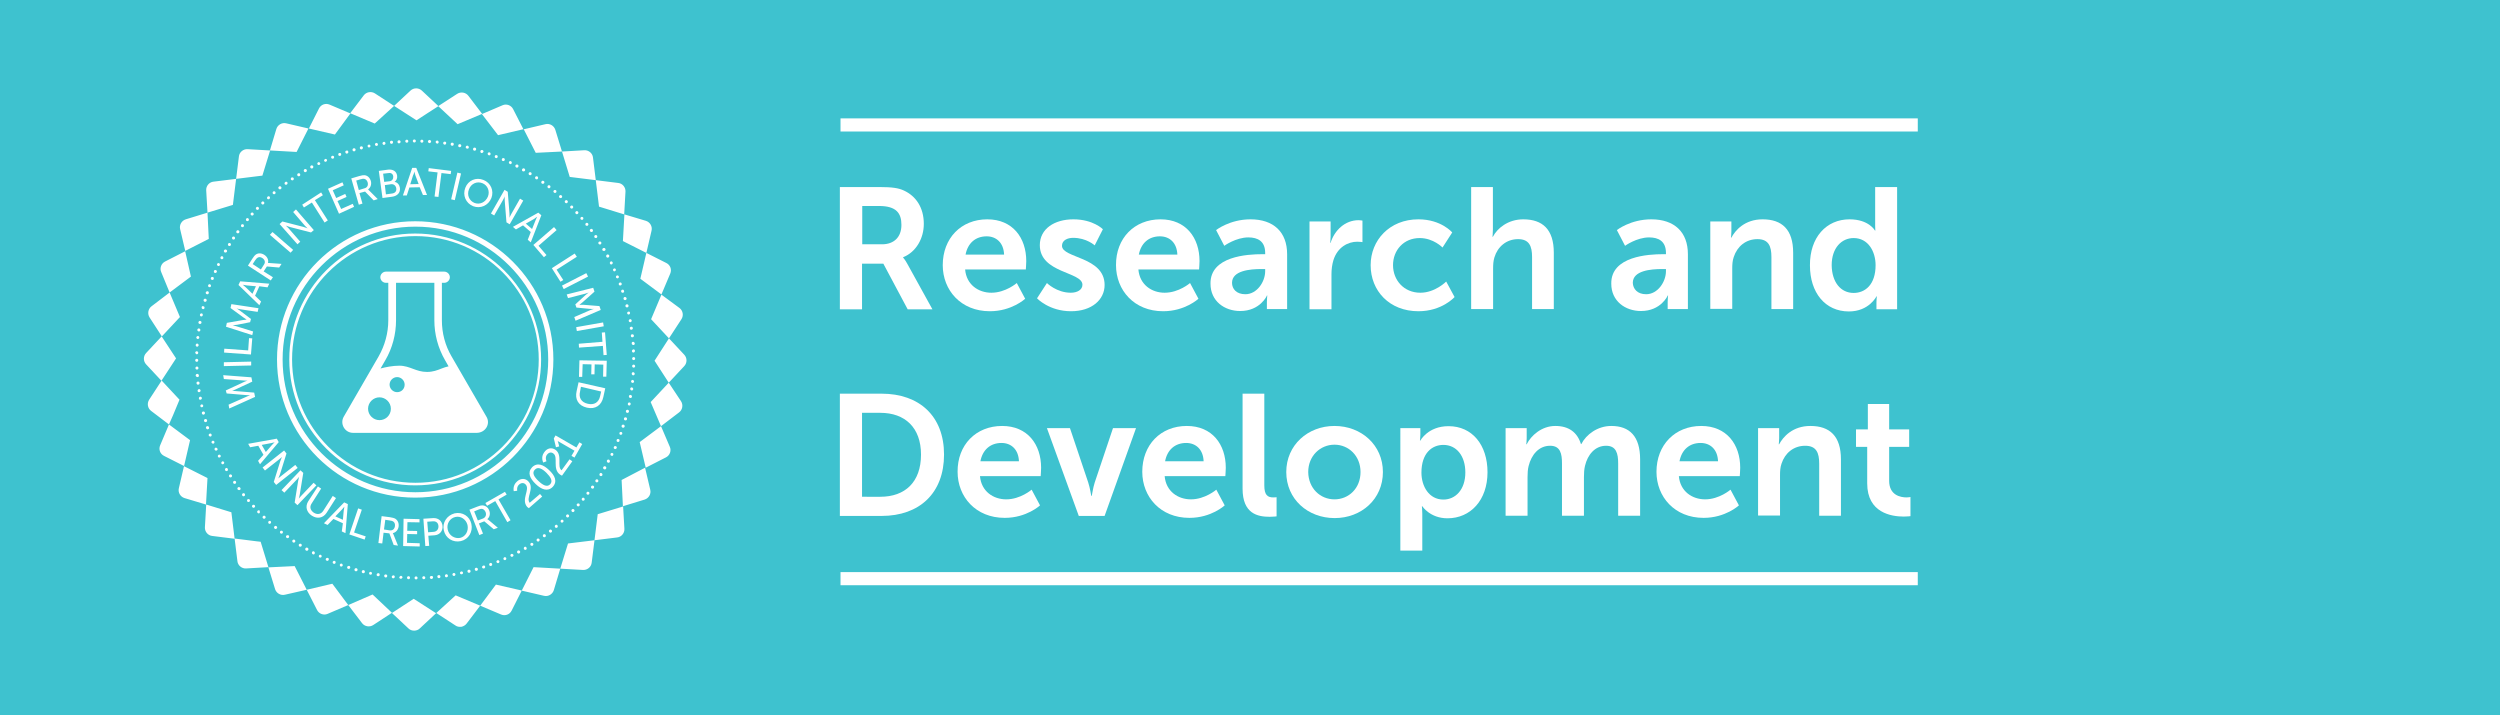 <?xml version="1.0" encoding="utf-8"?>
<!-- Generator: Adobe Illustrator 25.4.2, SVG Export Plug-In . SVG Version: 6.00 Build 0)  -->
<svg version="1.1" id="Layer_1" xmlns="http://www.w3.org/2000/svg" xmlns:xlink="http://www.w3.org/1999/xlink" x="0px" y="0px"
	 viewBox="0 0 1161.5 332.2" style="enable-background:new 0 0 1161.5 332.2;" xml:space="preserve">
<style type="text/css">
	.st0{fill:#3EC2CF;}
	.st1{fill:#FFFFFF;}
	.st2{clip-path:url(#SVGID_00000154409450226462870360000012912009737089683897_);}
</style>
<g>
	<rect class="st0" width="1161.5" height="332.2"/>
</g>
<g>
	<path class="st1" d="M390.2,86.9h18.3c6.2,0,9,0.5,11.4,1.6c5.7,2.6,9.3,8,9.3,15.5c0,6.8-3.6,13.1-9.6,15.5v0.2
		c0,0,0.8,0.8,1.9,2.8l11.7,21.2h-11.5l-11.3-21.2h-9.9v21.2h-10.3V86.9z M409.8,113.5c5.5,0,9-3.3,9-9c0-5.4-2.3-8.8-10.4-8.8h-7.8
		v17.8H409.8z"/>
	<path class="st1" d="M458.7,101.9c11.8,0,18.1,8.6,18.1,19.4c0,1.2-0.2,3.9-0.2,3.9h-28.2c0.6,7.1,6.2,10.8,12.2,10.8
		c6.6,0,11.8-4.5,11.8-4.5l3.9,7.3c0,0-6.2,5.8-16.4,5.8c-13.5,0-21.9-9.8-21.9-21.4C438,110.7,446.5,101.9,458.7,101.9z
		 M466.5,118.3c-0.2-5.5-3.6-8.5-8.1-8.5c-5.2,0-8.8,3.2-9.8,8.5H466.5z"/>
	<path class="st1" d="M486.4,131.5c0,0,4.5,4.5,11.1,4.5c2.9,0,5.4-1.3,5.4-3.7c0-6.1-19.8-5.3-19.8-18.4c0-7.6,6.8-12,15.6-12
		c9.2,0,13.7,4.6,13.7,4.6l-3.8,7.5c0,0-3.8-3.5-10-3.5c-2.6,0-5.2,1.1-5.2,3.7c0,5.8,19.8,5,19.8,18.2c0,6.8-5.9,12.2-15.6,12.2
		c-10.2,0-15.8-6-15.8-6L486.4,131.5z"/>
	<path class="st1" d="M539.2,101.9c11.8,0,18.1,8.6,18.1,19.4c0,1.2-0.2,3.9-0.2,3.9h-28.2c0.6,7.1,6.2,10.8,12.2,10.8
		c6.6,0,11.8-4.5,11.8-4.5l3.9,7.3c0,0-6.2,5.8-16.4,5.8c-13.5,0-21.9-9.8-21.9-21.4C518.4,110.7,527,101.9,539.2,101.9z M547,118.3
		c-0.2-5.5-3.6-8.5-8.1-8.5c-5.2,0-8.8,3.2-9.8,8.5H547z"/>
	<path class="st1" d="M586.4,118.1h1.4v-0.6c0-5.4-3.4-7.2-7.8-7.2c-5.8,0-11.2,3.9-11.2,3.9l-3.8-7.3c0,0,6.3-5,16-5
		c10.7,0,17,5.9,17,16.2v25.5h-9.4v-3.4c0-1.6,0.2-2.9,0.2-2.9h-0.2c0.1,0-3.1,7.2-12.4,7.2c-7.3,0-13.8-4.6-13.8-12.7
		C562.2,119,579.7,118.1,586.4,118.1z M578.6,136.7c5.4,0,9.2-5.8,9.2-10.7v-1H586c-5.2,0-13.6,0.7-13.6,6.4
		C572.4,134.2,574.4,136.7,578.6,136.7z"/>
	<path class="st1" d="M608.4,102.9h9.8v7c0,1.5-0.2,2.9-0.2,2.9h0.2c1.8-5.8,6.7-10.5,13-10.5c1,0,1.8,0.2,1.8,0.2v10
		c0,0-1-0.2-2.4-0.2c-4.3,0-9.2,2.5-11.1,8.6c-0.6,2-0.9,4.2-0.9,6.6v16.2h-10.2V102.9z"/>
	<path class="st1" d="M659,101.9c10.6,0,15.7,6.1,15.7,6.1l-4.5,7c0,0-4.2-4.4-10.6-4.4c-7.5,0-12.4,5.7-12.4,12.6
		c0,6.9,5,12.8,12.7,12.8c6.9,0,12-5.2,12-5.2l3.9,7.2c0,0-5.8,6.6-16.8,6.6c-13.5,0-22.2-9.5-22.2-21.4
		C636.8,111.7,645.5,101.9,659,101.9z"/>
	<path class="st1" d="M683.4,86.9h10.2v19.7c0,2-0.2,3.4-0.2,3.4h0.2c2-3.9,7-8.1,14.1-8.1c9,0,14.2,4.7,14.2,15.5v26.2h-10.1v-24.2
		c0-5-1.3-8.3-6.5-8.3c-5.4,0-9.5,3.5-11,8.5c-0.5,1.6-0.6,3.4-0.6,5.3v18.7h-10.2V86.9z"/>
	<path class="st1" d="M772.6,118.1h1.4v-0.6c0-5.4-3.4-7.2-7.8-7.2c-5.8,0-11.2,3.9-11.2,3.9l-3.8-7.3c0,0,6.3-5,16-5
		c10.7,0,17,5.9,17,16.2v25.5h-9.4v-3.4c0-1.6,0.2-2.9,0.2-2.9h-0.2c0.1,0-3.1,7.2-12.4,7.2c-7.3,0-13.8-4.6-13.8-12.7
		C748.4,119,766,118.1,772.6,118.1z M764.8,136.7c5.4,0,9.2-5.8,9.2-10.7v-1h-1.8c-5.2,0-13.6,0.7-13.6,6.4
		C758.7,134.2,760.7,136.7,764.8,136.7z"/>
	<path class="st1" d="M794.6,102.9h9.8v4.7c0,1.5-0.2,2.8-0.2,2.8h0.2c1.8-3.4,6.2-8.5,14.5-8.5c9,0,14.2,4.7,14.2,15.5v26.2h-10.1
		v-24.2c0-5-1.3-8.3-6.5-8.3c-5.4,0-9.4,3.4-11,8.3c-0.6,1.7-0.7,3.5-0.7,5.4v18.7h-10.2V102.9z"/>
	<path class="st1" d="M859.3,101.9c9,0,11.8,5.2,11.8,5.2h0.2c0,0-0.1-1-0.1-2.3V86.9h10.2v56.8h-9.6v-3.4c0-1.5,0.2-2.6,0.2-2.6
		h-0.2c0,0-3.4,7-12.8,7c-11,0-18.1-8.7-18.1-21.4C840.8,110.3,848.5,101.9,859.3,101.9z M861.2,136.1c5.3,0,10.2-3.8,10.2-12.9
		c0-6.3-3.4-12.6-10.2-12.6c-5.6,0-10.2,4.6-10.2,12.6C851.1,131.1,855.2,136.1,861.2,136.1z"/>
	<path class="st1" d="M390.2,182.9h19.4c17.5,0,29,10.4,29,28.3c0,17.9-11.4,28.5-29,28.5h-19.4V182.9z M409,230.8
		c11.5,0,18.9-6.8,18.9-19.6c0-12.6-7.5-19.4-18.9-19.4h-8.5v39H409z"/>
	<path class="st1" d="M465.6,197.9c11.8,0,18.1,8.6,18.1,19.4c0,1.2-0.2,3.9-0.2,3.9h-28.2c0.6,7.1,6.2,10.8,12.2,10.8
		c6.6,0,11.8-4.5,11.8-4.5l3.9,7.3c0,0-6.2,5.8-16.4,5.8c-13.5,0-21.9-9.8-21.9-21.4C444.8,206.7,453.4,197.9,465.6,197.9z
		 M473.4,214.3c-0.2-5.5-3.6-8.5-8.1-8.5c-5.2,0-8.8,3.2-9.8,8.5H473.4z"/>
	<path class="st1" d="M486.4,198.9h10.7l8.5,25.3c0.8,2.4,1.4,6.2,1.4,6.2h0.2c0.1,0,0.6-3.8,1.4-6.2l8.5-25.3h10.7l-14.6,40.8h-12
		L486.4,198.9z"/>
	<path class="st1" d="M551.4,197.9c11.8,0,18.1,8.6,18.1,19.4c0,1.2-0.2,3.9-0.2,3.9h-28.2c0.6,7.1,6.2,10.8,12.2,10.8
		c6.6,0,11.8-4.5,11.8-4.5l3.9,7.3c0,0-6.2,5.8-16.4,5.8c-13.5,0-21.9-9.8-21.9-21.4C530.7,206.7,539.2,197.9,551.4,197.9z
		 M559.2,214.3c-0.2-5.5-3.6-8.5-8.1-8.5c-5.2,0-8.8,3.2-9.8,8.5H559.2z"/>
	<path class="st1" d="M577.3,182.9h10.1v42.6c0,4.5,1.5,5.6,4.2,5.6c0.8,0,1.5-0.1,1.5-0.1v8.9c0,0-1.5,0.2-3.2,0.2
		c-5.6,0-12.6-1.4-12.6-13.1V182.9z"/>
	<path class="st1" d="M620,197.9c12.5,0,22.5,8.9,22.5,21.4c0,12.6-10,21.4-22.4,21.4c-12.5,0-22.5-8.8-22.5-21.4
		C597.6,206.8,607.6,197.9,620,197.9z M620,232c6.6,0,12.1-5.1,12.1-12.7c0-7.5-5.5-12.7-12.1-12.7c-6.6,0-12.2,5.2-12.2,12.7
		C607.9,226.9,613.4,232,620,232z"/>
	<path class="st1" d="M650.6,198.9h9.3v3c0,1.5-0.2,2.8-0.2,2.8h0.2c0,0,3.5-6.7,13.1-6.7c11,0,18.1,8.7,18.1,21.4
		c0,13-7.9,21.4-18.6,21.4c-8.1,0-11.7-5.6-11.7-5.6h-0.2c0,0,0.2,1.4,0.2,3.5v17.1h-10.2V198.9z M670.6,232.1
		c5.6,0,10.2-4.6,10.2-12.6c0-7.8-4.2-12.8-10.2-12.8c-5.3,0-10.2,3.8-10.2,12.9C660.4,225.9,663.9,232.1,670.6,232.1z"/>
	<path class="st1" d="M699.5,198.9h9.8v4.7c0,1.5-0.2,2.8-0.2,2.8h0.2c2-4,6.9-8.5,13.3-8.5c6.2,0,10.2,2.9,11.9,8.4h0.2
		c2.2-4.4,7.5-8.4,13.9-8.4c8.5,0,13.4,4.8,13.4,15.5v26.2h-10.2v-24.3c0-4.6-0.9-8.2-5.6-8.2c-5.2,0-8.6,4.2-9.8,9.3
		c-0.4,1.6-0.5,3.4-0.5,5.3v17.9h-10.2v-24.3c0-4.4-0.7-8.2-5.5-8.2c-5.3,0-8.7,4.2-10,9.4c-0.4,1.5-0.5,3.4-0.5,5.2v17.9h-10.2
		V198.9z"/>
	<path class="st1" d="M790.4,197.9c11.8,0,18.1,8.6,18.1,19.4c0,1.2-0.2,3.9-0.2,3.9H780c0.6,7.1,6.2,10.8,12.2,10.8
		c6.6,0,11.8-4.5,11.8-4.5l3.9,7.3c0,0-6.2,5.8-16.4,5.8c-13.5,0-21.9-9.8-21.9-21.4C769.6,206.7,778.2,197.9,790.4,197.9z
		 M798.2,214.3c-0.2-5.5-3.6-8.5-8.1-8.5c-5.2,0-8.8,3.2-9.8,8.5H798.2z"/>
	<path class="st1" d="M816.8,198.9h9.8v4.7c0,1.5-0.2,2.8-0.2,2.8h0.2c1.8-3.4,6.2-8.5,14.5-8.5c9,0,14.2,4.7,14.2,15.5v26.2h-10.1
		v-24.2c0-5-1.3-8.3-6.5-8.3c-5.4,0-9.4,3.4-11,8.3c-0.6,1.7-0.7,3.5-0.7,5.4v18.7h-10.2V198.9z"/>
	<path class="st1" d="M867.6,207.6h-5.3v-8.1h5.5v-11.8h9.9v11.8h9.3v8.1h-9.3v15.8c0,6.7,5.3,7.7,8.1,7.7c1.1,0,1.8-0.2,1.8-0.2
		v8.9c0,0-1.2,0.2-3.1,0.2c-5.7,0-17-1.7-17-15.4V207.6z"/>
</g>
<g>
	<line class="st1" x1="390.5" y1="58" x2="891" y2="58"/>
	<rect x="390.5" y="55" class="st1" width="500.5" height="6.1"/>
</g>
<g>
	<line class="st1" x1="390.5" y1="268.8" x2="891" y2="268.8"/>
	<rect x="390.5" y="265.8" class="st1" width="500.5" height="6.1"/>
</g>
<g>
	<g>
		<path class="st1" d="M80.4,192.9l3-7.2l-8.3-8.9v0l-5.8,8.9c-1.1,1.7-0.7,4,0.9,5.2l8.3,6.3L80.4,192.9z M310.7,177.8l-8.4,9
			l4.8,11.2l-9.9,7.4l2.8,11.9l9.4-4.8c1.8-0.9,2.6-3.1,1.8-4.9l-4.1-9.6l8.4-6.4c1.6-1.2,2-3.5,0.9-5.2L310.7,177.8z M307.3,136.9
			l-4.8,11.4l8.3,8.9l5.8-8.9c1.1-1.7,0.7-4-0.9-5.2L307.3,136.9z M121.1,251.7l-1.8-0.2l-10.3-1.3h0l1.3,10.5c0.2,2,2,3.5,4,3.4
			l10.4-0.6l-1-3.3L121.1,251.7z M96.4,222.1l-10.9-5.5l2.8-12.1l-9.8-7.3l-4.1,9.7c-0.8,1.9,0,4,1.8,4.9l9.3,4.7l-2.4,10.3
			c-0.5,2,0.7,4,2.6,4.6l10,3h0L96.4,222.1z M263.9,252.5L263.9,252.5l-3.6,11.7l10.6,0.6c2,0.1,3.8-1.4,4-3.4l1.3-10.4v0
			L263.9,252.5z M288.8,223l0.6,12.2v0l10.1-3.1c1.9-0.6,3.1-2.6,2.6-4.6l-2.4-10.2L288.8,223z M193.5,55.9L193.5,55.9l5.7-3.7
			l4.5-2.9l-7.7-7.2c-1.5-1.4-3.8-1.4-5.3,0l-7.6,7.1L193.5,55.9z M162.8,52.7l-9.7-4.1c-1.9-0.8-4,0-4.9,1.8l-4.7,9.3l12.1,2.8
			L162.8,52.7z M142.5,274l-5.6-11l-12.2,0.6l3.1,10.1c0.6,1.9,2.6,3.1,4.6,2.6L142.5,274l4.8,9.4c0.9,1.8,3.1,2.6,4.9,1.8l9.6-4.1
			l-7.4-9.9L142.5,274z M289.4,112l10.9,5.5l2.4-10.3c0.5-2-0.7-4-2.6-4.6l-10-3L289.4,112z M120.2,81.8l1.7-0.2l3.6-11.7l12.3,0.7
			l5.5-10.9l-10.3-2.4c-2-0.5-4,0.7-4.6,2.6l-3,10L115,69.3c-2-0.1-3.8,1.4-4,3.4l-1.3,10.4L120.2,81.8z M261.1,70.4l3.6,11.8
			l12.1,1.5l-1.3-10.5c-0.2-2-2-3.5-4-3.4L261.1,70.4z M231.4,62.8l11.9-2.8l5.6,11l12.2-0.6L258,60.3c-0.6-1.9-2.6-3.1-4.6-2.6
			l-10.2,2.4l-4.8-9.4c-0.9-1.8-3.1-2.6-4.9-1.8l-9.6,4.1L231.4,62.8z M182.1,284.8l7.7,7.2c0.7,0.7,1.7,1,2.6,1
			c0.9,0,1.9-0.3,2.6-1l7.6-7.1v0l-10.4-6.7L182.1,284.8z M78.8,135.9l9.9-7.4L86,116.6l11-5.6l-0.6-12.2l11.8-3.6l1.5-12.1
			l-10.5,1.3c-2,0.2-3.5,2-3.4,4l0.6,10.4l-10.1,3.1c-1.9,0.6-3.1,2.6-2.6,4.6l2.4,10.2l-9.4,4.8c-1.8,0.9-2.6,3.1-1.8,4.9
			L78.8,135.9l-8.4,6.4c-1.6,1.2-2,3.5-0.9,5.2l5.7,8.8l8.4-9L78.8,135.9z M135.7,167c0-15.8,6.4-30.1,16.8-40.5
			c10.4-10.4,24.7-16.8,40.5-16.8s30.1,6.4,40.5,16.8c10.4,10.4,16.8,24.7,16.8,40.5c0,15.8-6.4,30.1-16.8,40.5
			c-10.4,10.4-24.7,16.8-40.5,16.8s-30.1-6.4-40.5-16.8C142.1,197.1,135.7,182.8,135.7,167 M251.4,167c0-32.3-26.2-58.5-58.5-58.5
			s-58.5,26.2-58.5,58.5s26.2,58.5,58.5,58.5S251.4,199.3,251.4,167 M131.3,167c0-17,6.9-32.4,18.1-43.6
			c11.2-11.2,26.6-18.1,43.6-18.1c17,0,32.4,6.9,43.6,18.1c11.2,11.2,18.1,26.6,18.1,43.6c0,17-6.9,32.4-18.1,43.6
			c-11.2,11.2-26.6,18.1-43.6,18.1c-17,0-32.4-6.9-43.6-18.1C138.2,199.4,131.3,184,131.3,167 M257.1,167
			c0-35.4-28.7-64.2-64.2-64.2c-35.4,0-64.2,28.7-64.2,64.2s28.7,64.2,64.2,64.2C228.3,231.2,257.1,202.5,257.1,167 M196.7,65.6
			c0-0.4-0.3-0.7-0.7-0.7c-0.4,0-0.7,0.3-0.7,0.7c0,0.4,0.3,0.7,0.7,0.7C196.4,66.3,196.7,66,196.7,65.6 M200.3,65.8
			c0-0.4-0.3-0.7-0.7-0.8c-0.4,0-0.7,0.3-0.8,0.7c0,0.4,0.3,0.7,0.7,0.8C199.9,66.5,200.2,66.2,200.3,65.8 M203.8,66.1
			c0-0.4-0.2-0.7-0.6-0.8c-0.4,0-0.7,0.2-0.8,0.6c0,0.4,0.3,0.7,0.6,0.8C203.4,66.8,203.8,66.5,203.8,66.1 M206.7,65.8
			c-0.4,0-0.7,0.2-0.8,0.6c0,0.4,0.2,0.7,0.6,0.8c0.4,0.1,0.7-0.2,0.8-0.6C207.4,66.2,207.1,65.8,206.7,65.8 M210.8,67.1
			c0.1-0.4-0.2-0.8-0.6-0.8c-0.4-0.1-0.8,0.2-0.8,0.6c-0.1,0.4,0.2,0.8,0.6,0.8C210.4,67.8,210.8,67.5,210.8,67.1 M214.3,67.8
			c0.1-0.4-0.2-0.8-0.6-0.8c-0.4-0.1-0.8,0.2-0.8,0.6c-0.1,0.4,0.2,0.8,0.6,0.8C213.9,68.4,214.2,68.2,214.3,67.8 M217.8,68.6
			c0.1-0.4-0.2-0.8-0.5-0.9c-0.4-0.1-0.8,0.1-0.9,0.5c-0.1,0.4,0.1,0.8,0.5,0.8C217.3,69.2,217.7,69,217.8,68.6 M221.2,69.5
			c0.1-0.4-0.1-0.8-0.5-0.9c-0.4-0.1-0.8,0.1-0.9,0.5c-0.1,0.4,0.1,0.8,0.5,0.9C220.7,70.1,221.1,69.9,221.2,69.5 M224.6,70.6
			c0.1-0.4-0.1-0.8-0.5-0.9c-0.4-0.1-0.8,0.1-0.9,0.5c-0.1,0.4,0.1,0.8,0.5,0.9C224,71.2,224.4,70.9,224.6,70.6 M227.9,71.7
			c0.1-0.4-0.1-0.8-0.4-0.9c-0.4-0.1-0.8,0.1-0.9,0.4c-0.1,0.4,0.1,0.8,0.4,0.9C227.4,72.3,227.8,72.1,227.9,71.7 M231.2,73
			c0.1-0.4,0-0.8-0.4-0.9c-0.4-0.1-0.8,0-0.9,0.4c-0.1,0.4,0,0.8,0.4,0.9C230.6,73.6,231.1,73.4,231.2,73 M234.5,74.4
			c0.1-0.4,0-0.8-0.4-0.9c-0.4-0.2-0.8,0-0.9,0.4c-0.2,0.4,0,0.8,0.4,0.9C233.9,74.9,234.3,74.8,234.5,74.4 M237.7,75.9
			c0.2-0.4,0-0.8-0.3-1c-0.3-0.2-0.8,0-0.9,0.3c-0.2,0.4,0,0.8,0.3,0.9C237.1,76.4,237.5,76.3,237.7,75.9 M240.8,77.5
			c0.2-0.3,0.1-0.8-0.3-1c-0.3-0.2-0.8,0-1,0.3c-0.2,0.3,0,0.8,0.3,1C240.2,78,240.6,77.9,240.8,77.5 M243.9,79.3
			c0.2-0.3,0.1-0.8-0.3-1c-0.3-0.2-0.8-0.1-1,0.3c-0.2,0.3-0.1,0.8,0.3,1C243.3,79.7,243.7,79.6,243.9,79.3 M246.9,81.1
			c0.2-0.3,0.1-0.8-0.2-1c-0.3-0.2-0.8-0.1-1,0.2c-0.2,0.3-0.1,0.8,0.2,1C246.3,81.5,246.7,81.4,246.9,81.1 M249.9,83
			c0.2-0.3,0.1-0.8-0.2-1c-0.3-0.2-0.8-0.1-1,0.2c-0.2,0.3-0.1,0.8,0.2,1C249.3,83.4,249.7,83.4,249.9,83 M252.8,85.1
			c0.2-0.3,0.2-0.8-0.2-1c-0.3-0.2-0.8-0.2-1,0.2c-0.2,0.3-0.2,0.8,0.2,1C252.1,85.5,252.6,85.4,252.8,85.1 M255.6,87.2
			c0.2-0.3,0.2-0.8-0.1-1c-0.3-0.2-0.8-0.2-1,0.1c-0.2,0.3-0.2,0.8,0.1,1C254.9,87.6,255.4,87.5,255.6,87.2 M257.3,88.5
			c-0.3,0.3-0.2,0.7,0.1,1c0.3,0.2,0.7,0.2,1-0.1c0.2-0.3,0.2-0.8-0.1-1C258,88.2,257.5,88.2,257.3,88.5 M261,91.8
			c0.3-0.3,0.2-0.8-0.1-1c-0.3-0.3-0.7-0.2-1,0.1c-0.3,0.3-0.2,0.7,0.1,1C260.3,92.1,260.8,92.1,261,91.8 M263.6,94.2
			c0.3-0.3,0.3-0.7,0-1c-0.3-0.3-0.7-0.3-1,0c-0.3,0.3-0.3,0.7,0,1C262.9,94.5,263.4,94.5,263.6,94.2 M265.1,95.7
			c-0.3,0.3-0.3,0.7,0,1c0.3,0.3,0.7,0.3,1,0c0.3-0.3,0.3-0.7,0-1C265.9,95.4,265.4,95.4,265.1,95.7 M268.5,99.3
			c0.3-0.3,0.3-0.7,0-1c-0.3-0.3-0.7-0.3-1,0c-0.3,0.3-0.3,0.7,0,1C267.8,99.6,268.2,99.6,268.5,99.3 M270.8,102
			c0.3-0.3,0.3-0.7,0.1-1c-0.3-0.3-0.7-0.3-1-0.1c-0.3,0.3-0.3,0.7-0.1,1C270.1,102.2,270.6,102.2,270.8,102 M273.1,104.8
			c0.3-0.3,0.4-0.7,0.1-1c-0.2-0.3-0.7-0.4-1-0.1c-0.3,0.2-0.3,0.7-0.1,1C272.3,104.9,272.8,105,273.1,104.8 M274.3,106.5
			c-0.3,0.2-0.4,0.7-0.1,1c0.2,0.3,0.7,0.4,1,0.2c0.3-0.2,0.4-0.7,0.2-1C275.1,106.3,274.7,106.2,274.3,106.5 M277.2,110.5
			c0.3-0.2,0.4-0.7,0.2-1c-0.2-0.3-0.7-0.4-1-0.2c-0.3,0.2-0.4,0.7-0.2,1C276.4,110.6,276.9,110.7,277.2,110.5 M279.1,113.5
			c0.3-0.2,0.4-0.7,0.2-1c-0.2-0.3-0.6-0.4-1-0.2c-0.3,0.2-0.4,0.6-0.2,1C278.4,113.6,278.8,113.7,279.1,113.5 M281,116.5
			c0.3-0.2,0.5-0.6,0.2-1c-0.2-0.3-0.6-0.4-1-0.2c-0.3,0.2-0.5,0.6-0.3,1C280.2,116.6,280.6,116.7,281,116.5 M282.7,119.6
			c0.3-0.2,0.5-0.6,0.3-1c-0.2-0.3-0.6-0.5-1-0.3c-0.3,0.2-0.5,0.6-0.3,1C281.9,119.7,282.3,119.8,282.7,119.6 M284.3,122.8
			c0.3-0.2,0.5-0.6,0.3-1c-0.2-0.3-0.6-0.5-0.9-0.3c-0.3,0.2-0.5,0.6-0.3,1C283.5,122.8,283.9,123,284.3,122.8 M285.7,126
			c0.4-0.2,0.5-0.6,0.4-0.9c-0.2-0.4-0.6-0.5-0.9-0.3c-0.4,0.2-0.5,0.6-0.3,0.9C285,126,285.4,126.2,285.7,126 M287.1,129.3
			c0.4-0.2,0.5-0.6,0.4-0.9c-0.2-0.4-0.6-0.5-0.9-0.4c-0.4,0.2-0.5,0.6-0.4,0.9C286.3,129.2,286.8,129.4,287.1,129.3 M287.9,131.3
			c-0.4,0.1-0.5,0.5-0.4,0.9c0.1,0.4,0.5,0.5,0.9,0.4c0.4-0.2,0.6-0.6,0.4-0.9C288.7,131.3,288.3,131.1,287.9,131.3 M289.1,134.6
			c-0.4,0.1-0.6,0.5-0.5,0.9c0.1,0.4,0.5,0.6,0.9,0.5c0.4-0.1,0.6-0.5,0.4-0.9C289.9,134.7,289.5,134.5,289.1,134.6 M290.2,138
			c-0.4,0.1-0.6,0.5-0.5,0.9c0.1,0.4,0.5,0.6,0.9,0.5c0.4-0.1,0.6-0.5,0.5-0.9C290.9,138.1,290.5,137.9,290.2,138 M291.1,141.4
			c-0.4,0.1-0.6,0.5-0.5,0.9c0.1,0.4,0.5,0.6,0.9,0.5c0.4-0.1,0.6-0.5,0.5-0.9C291.9,141.5,291.5,141.3,291.1,141.4 M291.9,144.8
			c-0.4,0.1-0.6,0.5-0.5,0.8c0.1,0.4,0.5,0.6,0.8,0.5c0.4-0.1,0.6-0.5,0.5-0.9S292.3,144.7,291.9,144.8 M292.7,148.3
			c-0.4,0.1-0.6,0.4-0.6,0.8c0.1,0.4,0.4,0.6,0.8,0.6c0.4-0.1,0.6-0.4,0.6-0.8C293.4,148.5,293.1,148.2,292.7,148.3 M293.2,151.8
			c-0.4,0.1-0.7,0.4-0.6,0.8c0.1,0.4,0.4,0.7,0.8,0.6c0.4-0.1,0.7-0.4,0.6-0.8C294,152,293.6,151.7,293.2,151.8 M293.7,155.3
			c-0.4,0-0.7,0.4-0.6,0.8c0,0.4,0.4,0.7,0.8,0.6c0.4-0.1,0.7-0.4,0.6-0.8C294.5,155.5,294.1,155.3,293.7,155.3 M294.1,158.8
			c-0.4,0-0.7,0.4-0.6,0.8c0,0.4,0.4,0.7,0.8,0.7c0.4,0,0.7-0.4,0.6-0.8C294.8,159.1,294.5,158.8,294.1,158.8 M293.6,163.1
			c0,0.4,0.3,0.7,0.7,0.7c0.4,0,0.7-0.4,0.7-0.8c0-0.4-0.3-0.7-0.7-0.7C293.9,162.4,293.6,162.7,293.6,163.1 M294.4,165.9
			c-0.4,0-0.7,0.3-0.7,0.7c0,0.4,0.3,0.7,0.7,0.7c0.4,0,0.7-0.3,0.7-0.7C295.1,166.2,294.8,165.9,294.4,165.9 M294.4,169.4
			c-0.4,0-0.7,0.3-0.7,0.7c0,0.4,0.3,0.7,0.7,0.7c0.4,0,0.7-0.3,0.7-0.7C295.1,169.8,294.8,169.4,294.4,169.4 M294.9,173.7
			c0-0.4-0.3-0.7-0.7-0.8c-0.4,0-0.7,0.3-0.7,0.7c0,0.4,0.3,0.7,0.6,0.8C294.5,174.4,294.9,174.1,294.9,173.7 M294.6,177.3
			c0-0.4-0.3-0.7-0.6-0.8c-0.4,0-0.7,0.2-0.8,0.6c0,0.4,0.2,0.7,0.6,0.8C294.2,177.9,294.6,177.7,294.6,177.3 M294.2,180.8
			c0-0.4-0.2-0.7-0.6-0.8c-0.4-0.1-0.8,0.2-0.8,0.6c0,0.4,0.2,0.7,0.6,0.8C293.8,181.5,294.1,181.2,294.2,180.8 M293.6,184.3
			c0.1-0.4-0.2-0.7-0.6-0.8c-0.4-0.1-0.8,0.2-0.8,0.6c-0.1,0.4,0.2,0.7,0.6,0.8C293.2,185,293.6,184.7,293.6,184.3 M293,187.8
			c0.1-0.4-0.2-0.8-0.5-0.8c-0.4-0.1-0.8,0.2-0.8,0.6c-0.1,0.4,0.2,0.8,0.6,0.8C292.5,188.5,292.9,188.2,293,187.8 M292.2,191.3
			c0.1-0.4-0.1-0.8-0.5-0.9c-0.4-0.1-0.8,0.1-0.9,0.5c-0.1,0.4,0.1,0.8,0.5,0.9C291.7,191.9,292.1,191.7,292.2,191.3 M291.3,194.8
			c0.1-0.4-0.1-0.8-0.5-0.9c-0.4-0.1-0.8,0.1-0.9,0.5c-0.1,0.4,0.1,0.8,0.5,0.9C290.8,195.4,291.2,195.2,291.3,194.8 M290.2,198.2
			c0.1-0.4-0.1-0.8-0.5-0.9c-0.4-0.1-0.8,0.1-0.9,0.5c-0.1,0.4,0.1,0.8,0.5,0.9C289.7,198.8,290.1,198.6,290.2,198.2 M289.1,201.6
			c0.1-0.4-0.1-0.8-0.4-0.9c-0.4-0.1-0.8,0.1-0.9,0.4c-0.1,0.4,0.1,0.8,0.4,0.9C288.5,202.1,289,201.9,289.1,201.6 M287.8,204.9
			c0.1-0.4,0-0.8-0.4-0.9c-0.4-0.1-0.8,0-0.9,0.4c-0.1,0.4,0,0.8,0.4,0.9C287.3,205.4,287.7,205.3,287.8,204.9 M286.5,208.2
			c0.2-0.4,0-0.8-0.4-0.9c-0.3-0.2-0.8,0-0.9,0.4c-0.2,0.3,0,0.8,0.4,0.9C285.9,208.7,286.3,208.6,286.5,208.2 M284.9,211.4
			c0.2-0.4,0-0.8-0.3-0.9c-0.3-0.2-0.8,0-0.9,0.3c-0.2,0.4,0,0.8,0.3,0.9C284.4,211.9,284.8,211.8,284.9,211.4 M283.3,214.6
			c0.2-0.3,0-0.8-0.3-1c-0.3-0.2-0.8-0.1-1,0.3c-0.2,0.3,0,0.8,0.3,1C282.7,215.1,283.2,215,283.3,214.6 M281.6,217.7
			c0.2-0.3,0.1-0.8-0.3-1c-0.3-0.2-0.8-0.1-1,0.3c-0.2,0.3-0.1,0.8,0.3,1C281,218.2,281.4,218.1,281.6,217.7 M278.6,220.1
			c-0.2,0.3-0.1,0.8,0.2,1c0.3,0.2,0.8,0.1,1-0.2c0.2-0.3,0.1-0.8-0.2-1C279.2,219.6,278.8,219.7,278.6,220.1 M276.7,223
			c-0.2,0.3-0.1,0.8,0.2,1c0.3,0.2,0.8,0.1,1-0.2c0.2-0.3,0.1-0.8-0.2-1C277.3,222.6,276.9,222.7,276.7,223 M274.7,225.9
			c-0.2,0.3-0.2,0.8,0.2,1c0.3,0.2,0.8,0.2,1-0.2c0.2-0.3,0.2-0.8-0.2-1C275.4,225.5,274.9,225.6,274.7,225.9 M272.6,228.7
			c-0.2,0.3-0.2,0.8,0.1,1c0.3,0.2,0.8,0.2,1-0.1c0.2-0.3,0.2-0.8-0.1-1C273.3,228.4,272.8,228.4,272.6,228.7 M270.4,231.5
			c-0.2,0.3-0.2,0.7,0.1,1c0.3,0.2,0.7,0.2,1-0.1c0.2-0.3,0.2-0.7-0.1-1C271.1,231.1,270.6,231.2,270.4,231.5 M268.1,234.1
			c-0.3,0.3-0.2,0.7,0.1,1c0.3,0.3,0.7,0.2,1-0.1c0.2-0.3,0.2-0.7-0.1-1C268.8,233.8,268.3,233.9,268.1,234.1 M265.7,236.7
			c-0.3,0.3-0.3,0.7,0,1c0.3,0.3,0.7,0.3,1,0c0.3-0.3,0.3-0.7,0-1C266.4,236.4,266,236.4,265.7,236.7 M264.2,240.2
			c0.3-0.3,0.3-0.7,0-1c-0.3-0.3-0.7-0.3-1,0c-0.3,0.3-0.3,0.7,0,1C263.5,240.5,263.9,240.5,264.2,240.2 M260.7,241.6
			c-0.3,0.3-0.3,0.7-0.1,1c0.3,0.3,0.7,0.3,1,0c0.3-0.3,0.3-0.7,0-1C261.4,241.4,260.9,241.4,260.7,241.6 M258,244
			c-0.3,0.2-0.3,0.7-0.1,1c0.3,0.3,0.7,0.3,1,0.1c0.3-0.3,0.3-0.7,0.1-1C258.8,243.7,258.3,243.7,258,244 M255.3,246.2
			c-0.3,0.2-0.4,0.7-0.1,1c0.3,0.3,0.7,0.4,1,0.1c0.3-0.2,0.4-0.7,0.1-1C256,246,255.6,245.9,255.3,246.2 M252.5,248.3
			c-0.3,0.2-0.4,0.7-0.2,1c0.2,0.3,0.7,0.4,1,0.2c0.3-0.2,0.4-0.7,0.2-1C253.2,248.1,252.8,248.1,252.5,248.3 M249.6,250.3
			c-0.3,0.2-0.4,0.7-0.2,1c0.2,0.3,0.7,0.4,1,0.2c0.3-0.2,0.4-0.7,0.2-1C250.4,250.2,249.9,250.1,249.6,250.3 M246.7,252.3
			c-0.3,0.2-0.4,0.6-0.2,1c0.2,0.3,0.7,0.4,1,0.2c0.3-0.2,0.4-0.7,0.2-1C247.4,252.2,247,252.1,246.7,252.3 M243.7,254.1
			c-0.3,0.2-0.4,0.6-0.3,1c0.2,0.3,0.6,0.5,1,0.3c0.3-0.2,0.4-0.6,0.2-1C244.4,254,244,253.9,243.7,254.1 M240.6,255.8
			c-0.3,0.2-0.5,0.6-0.3,1c0.2,0.3,0.6,0.5,1,0.3c0.3-0.2,0.5-0.6,0.3-1C241.4,255.8,240.9,255.6,240.6,255.8 M237.5,257.4
			c-0.3,0.2-0.5,0.6-0.3,0.9c0.2,0.4,0.6,0.5,1,0.3c0.3-0.2,0.5-0.6,0.3-0.9C238.2,257.4,237.8,257.2,237.5,257.4 M234.3,258.9
			c-0.3,0.2-0.5,0.6-0.4,0.9c0.2,0.4,0.6,0.5,0.9,0.4c0.4-0.2,0.5-0.6,0.4-0.9C235.1,258.9,234.6,258.8,234.3,258.9 M230.7,261.2
			c0.2,0.4,0.6,0.5,0.9,0.4c0.4-0.2,0.5-0.6,0.4-0.9c-0.2-0.4-0.6-0.5-0.9-0.4C230.7,260.5,230.5,260.9,230.7,261.2 M227.3,262.5
			c0.2,0.4,0.5,0.6,0.9,0.4c0.4-0.1,0.6-0.5,0.4-0.9c-0.1-0.4-0.5-0.6-0.9-0.4C227.4,261.7,227.2,262.1,227.3,262.5 M224.9,264.1
			c0.4-0.1,0.6-0.5,0.5-0.9c-0.1-0.4-0.5-0.6-0.9-0.4c-0.4,0.1-0.6,0.5-0.5,0.9C224.1,264,224.5,264.2,224.9,264.1 M221.1,263.8
			c-0.4,0.1-0.6,0.5-0.5,0.9c0.1,0.4,0.5,0.6,0.9,0.5c0.4-0.1,0.6-0.5,0.5-0.9C221.9,263.9,221.5,263.7,221.1,263.8 M217.2,265.6
			c0.1,0.4,0.5,0.6,0.9,0.5c0.4-0.1,0.6-0.5,0.5-0.9c-0.1-0.4-0.5-0.6-0.9-0.5S217.1,265.2,217.2,265.6 M213.7,266.3
			c0.1,0.4,0.5,0.6,0.9,0.5c0.4-0.1,0.6-0.5,0.5-0.8c-0.1-0.4-0.5-0.6-0.8-0.5C213.9,265.6,213.6,266,213.7,266.3 M210.2,267
			c0.1,0.4,0.4,0.6,0.8,0.6c0.4-0.1,0.6-0.4,0.6-0.8c-0.1-0.4-0.4-0.6-0.8-0.6C210.4,266.3,210.2,266.6,210.2,267 M206.7,267.6
			c0.1,0.4,0.4,0.7,0.8,0.6c0.4-0.1,0.7-0.4,0.6-0.8c-0.1-0.4-0.4-0.7-0.8-0.6C207,266.8,206.7,267.2,206.7,267.6 M204,268.6
			c0.4,0,0.7-0.4,0.6-0.8c0-0.4-0.4-0.7-0.8-0.6c-0.4,0-0.7,0.4-0.6,0.8C203.3,268.4,203.6,268.7,204,268.6 M199.7,268.3
			c0,0.4,0.4,0.7,0.8,0.7c0.4,0,0.7-0.4,0.7-0.8c0-0.4-0.4-0.7-0.8-0.6C200,267.6,199.7,267.9,199.7,268.3 M196.2,268.4
			c0,0.4,0.3,0.7,0.7,0.7c0.4,0,0.7-0.3,0.7-0.7c0-0.4-0.4-0.7-0.7-0.7C196.5,267.7,196.1,268.1,196.2,268.4 M193.3,267.8
			c-0.4,0-0.7,0.3-0.7,0.7c0,0.4,0.3,0.7,0.7,0.7c0.4,0,0.7-0.3,0.7-0.7C194,268.1,193.7,267.8,193.3,267.8 M189.1,268.4
			c0,0.4,0.3,0.7,0.7,0.7c0.4,0,0.7-0.3,0.7-0.7c0-0.4-0.3-0.7-0.7-0.7C189.4,267.7,189.1,268,189.1,268.4 M185.5,268.2
			c0,0.4,0.3,0.7,0.7,0.7c0.4,0,0.7-0.3,0.8-0.6c0-0.4-0.3-0.7-0.7-0.8C185.9,267.6,185.6,267.9,185.5,268.2 M182.8,267.3
			c-0.4,0-0.7,0.3-0.8,0.6c0,0.4,0.2,0.7,0.6,0.8c0.4,0,0.7-0.2,0.8-0.6C183.5,267.7,183.2,267.3,182.8,267.3 M178.5,267.5
			c0,0.4,0.2,0.7,0.6,0.8c0.4,0.1,0.7-0.2,0.8-0.6c0.1-0.4-0.2-0.8-0.6-0.8C178.9,266.8,178.5,267.1,178.5,267.5 M175,266.9
			c-0.1,0.4,0.2,0.8,0.6,0.8c0.4,0.1,0.8-0.2,0.8-0.6c0.1-0.4-0.2-0.8-0.6-0.8C175.4,266.3,175.1,266.5,175,266.9 M171.5,266.2
			c-0.1,0.4,0.2,0.8,0.5,0.8c0.4,0.1,0.8-0.2,0.8-0.5c0.1-0.4-0.2-0.8-0.6-0.8C172,265.6,171.6,265.8,171.5,266.2 M168.1,265.4
			c-0.1,0.4,0.1,0.8,0.5,0.9c0.4,0.1,0.8-0.1,0.9-0.5c0.1-0.4-0.1-0.8-0.5-0.9C168.6,264.8,168.2,265,168.1,265.4 M164.7,264.5
			c-0.1,0.4,0.1,0.8,0.5,0.9c0.4,0.1,0.8-0.1,0.9-0.5c0.1-0.4-0.1-0.8-0.5-0.9C165.2,263.9,164.8,264.1,164.7,264.5 M161.3,263.4
			c-0.1,0.4,0.1,0.8,0.5,0.9c0.4,0.1,0.8-0.1,0.9-0.5c0.1-0.4-0.1-0.8-0.5-0.9C161.8,262.9,161.4,263.1,161.3,263.4 M157.9,262.3
			c-0.1,0.4,0.1,0.8,0.4,0.9c0.4,0.1,0.8-0.1,0.9-0.4c0.1-0.4-0.1-0.8-0.4-0.9C158.5,261.7,158.1,261.9,157.9,262.3 M154.6,261
			c-0.1,0.4,0,0.8,0.4,0.9c0.4,0.2,0.8,0,0.9-0.4c0.1-0.4,0-0.8-0.4-0.9C155.2,260.5,154.8,260.6,154.6,261 M151.4,259.6
			c-0.2,0.4,0,0.8,0.4,0.9c0.4,0.2,0.8,0,0.9-0.4c0.2-0.4,0-0.8-0.4-0.9C151.9,259.1,151.5,259.3,151.4,259.6 M148.2,258.1
			c-0.2,0.4,0,0.8,0.3,0.9c0.3,0.2,0.8,0,0.9-0.3s0-0.8-0.3-0.9C148.8,257.6,148.3,257.8,148.2,258.1 M145,256.5
			c-0.2,0.4,0,0.8,0.3,1c0.3,0.2,0.8,0.1,0.9-0.3c0.2-0.3,0-0.8-0.3-1C145.6,256,145.2,256.1,145,256.5 M141.9,254.8
			c-0.2,0.3-0.1,0.8,0.3,1c0.3,0.2,0.8,0.1,1-0.3c0.2-0.3,0.1-0.8-0.3-1C142.5,254.3,142.1,254.4,141.9,254.8 M138.9,252.9
			c-0.2,0.3-0.1,0.8,0.2,1c0.3,0.2,0.8,0.1,1-0.2c0.2-0.3,0.1-0.8-0.2-1S139.1,252.6,138.9,252.9 M135.9,251c-0.2,0.3-0.1,0.8,0.2,1
			c0.3,0.2,0.8,0.1,1-0.2c0.2-0.3,0.1-0.8-0.2-1C136.6,250.6,136.1,250.7,135.9,251 M133,248.9c-0.2,0.3-0.2,0.8,0.2,1
			c0.3,0.2,0.8,0.2,1-0.2c0.2-0.3,0.2-0.8-0.2-1C133.7,248.6,133.3,248.6,133,248.9 M130.2,246.8c-0.2,0.3-0.2,0.8,0.1,1
			c0.3,0.2,0.8,0.2,1-0.1c0.2-0.3,0.2-0.8-0.1-1C130.9,246.5,130.4,246.5,130.2,246.8 M127.5,244.6c-0.3,0.3-0.2,0.8,0.1,1
			c0.3,0.3,0.7,0.2,1-0.1c0.3-0.3,0.2-0.7-0.1-1C128.1,244.2,127.7,244.3,127.5,244.6 M124.8,242.2c-0.3,0.3-0.2,0.7,0,1
			c0.3,0.3,0.7,0.2,1-0.1c0.2-0.3,0.2-0.7-0.1-1C125.5,241.9,125,242,124.8,242.2 M122.2,239.8c-0.3,0.3-0.3,0.7,0,1
			c0.3,0.3,0.7,0.3,1,0c0.3-0.3,0.3-0.7,0-1C122.9,239.5,122.5,239.5,122.2,239.8 M120.7,237.3c-0.3-0.3-0.7-0.3-1,0
			c-0.3,0.3-0.3,0.7,0,1c0.3,0.3,0.7,0.3,1,0 M117.3,234.7c-0.3,0.3-0.3,0.7,0,1c0.3,0.3,0.7,0.3,1,0c0.3-0.3,0.3-0.7,0-1
			C118,234.5,117.6,234.4,117.3,234.7 M115,232c-0.3,0.3-0.3,0.7-0.1,1c0.2,0.3,0.7,0.3,1,0.1c0.3-0.3,0.3-0.7,0.1-1
			C115.7,231.8,115.3,231.8,115,232 M112.7,229.3c-0.3,0.2-0.3,0.7-0.1,1c0.2,0.3,0.7,0.4,1,0.1c0.3-0.2,0.3-0.7,0.1-1
			C113.5,229.1,113.1,229,112.7,229.3 M111.5,227.6c0.3-0.2,0.4-0.7,0.1-1c-0.2-0.3-0.7-0.4-1-0.2c-0.3,0.2-0.4,0.7-0.2,1
			C110.7,227.7,111.2,227.8,111.5,227.6 M108.6,223.5c-0.3,0.2-0.4,0.7-0.2,1c0.2,0.3,0.7,0.4,1,0.2c0.3-0.2,0.4-0.7,0.2-1
			C109.4,223.4,108.9,223.3,108.6,223.5 M106.7,220.5c-0.3,0.2-0.4,0.7-0.2,1c0.2,0.3,0.6,0.4,1,0.2c0.3-0.2,0.4-0.6,0.2-1
			C107.4,220.4,107,220.3,106.7,220.5 M104.9,217.5c-0.3,0.2-0.5,0.6-0.3,1c0.2,0.3,0.6,0.5,1,0.3c0.3-0.2,0.4-0.6,0.2-1
			C105.6,217.4,105.2,217.3,104.9,217.5 M103.8,215.6c0.3-0.2,0.5-0.6,0.3-0.9c-0.2-0.3-0.6-0.5-0.9-0.3c-0.3,0.2-0.5,0.6-0.3,1
			C103.1,215.7,103.5,215.8,103.8,215.6 M102.2,212.5c0.3-0.2,0.5-0.6,0.3-0.9c-0.2-0.3-0.6-0.5-0.9-0.3c-0.4,0.2-0.5,0.6-0.3,1
			C101.4,212.5,101.8,212.7,102.2,212.5 M100.7,209.3c0.4-0.2,0.5-0.6,0.3-0.9c-0.2-0.3-0.6-0.5-0.9-0.4c-0.4,0.2-0.5,0.6-0.4,0.9
			C99.9,209.3,100.3,209.5,100.7,209.3 M99.2,206.1c0.4-0.1,0.5-0.6,0.4-0.9c-0.1-0.4-0.6-0.5-0.9-0.4c-0.4,0.2-0.5,0.6-0.4,0.9
			C98.5,206,98.9,206.2,99.2,206.1 M97.9,202.8c0.4-0.1,0.5-0.5,0.4-0.9c-0.1-0.4-0.5-0.6-0.9-0.4c-0.4,0.1-0.5,0.5-0.4,0.9
			C97.2,202.7,97.6,202.9,97.9,202.8 M96.7,199.4c0.4-0.1,0.6-0.5,0.4-0.9c-0.1-0.4-0.5-0.6-0.9-0.5c-0.4,0.1-0.6,0.5-0.5,0.9
			C96,199.4,96.4,199.6,96.7,199.4 M95.7,196.1c0.4-0.1,0.6-0.5,0.5-0.9c-0.1-0.4-0.5-0.6-0.9-0.5c-0.4,0.1-0.6,0.5-0.5,0.9
			C94.9,196,95.3,196.2,95.7,196.1 M94.7,192.6c0.4-0.1,0.6-0.5,0.5-0.9c-0.1-0.4-0.5-0.6-0.9-0.5c-0.4,0.1-0.6,0.5-0.5,0.9
			C94,192.5,94.3,192.8,94.7,192.6 M93.9,189.2c0.4-0.1,0.6-0.5,0.5-0.8c-0.1-0.4-0.5-0.6-0.8-0.5c-0.4,0.1-0.6,0.5-0.5,0.8
			C93.1,189,93.5,189.3,93.9,189.2 M93.2,185.7c0.4-0.1,0.6-0.4,0.6-0.8c-0.1-0.4-0.4-0.6-0.8-0.6c-0.4,0.1-0.6,0.4-0.6,0.8
			C92.4,185.6,92.8,185.8,93.2,185.7 M92.6,182.2c0.4-0.1,0.6-0.4,0.6-0.8c-0.1-0.4-0.4-0.7-0.8-0.6c-0.4,0.1-0.6,0.4-0.6,0.8
			C91.8,182,92.2,182.3,92.6,182.2 M92.1,178.7c0.4,0,0.7-0.4,0.6-0.8c0-0.4-0.4-0.7-0.8-0.6c-0.4,0-0.7,0.4-0.6,0.8
			C91.4,178.5,91.7,178.8,92.1,178.7 M91.8,175.2c0.4,0,0.7-0.4,0.6-0.8c0-0.4-0.4-0.7-0.8-0.7c-0.4,0-0.7,0.4-0.7,0.8
			C91,174.9,91.4,175.2,91.8,175.2 M91.5,171.7c0.4,0,0.7-0.3,0.7-0.7c0-0.4-0.3-0.7-0.7-0.7c-0.4,0-0.7,0.3-0.7,0.7
			C90.8,171.4,91.1,171.7,91.5,171.7 M91.4,168.1c0.4,0,0.7-0.3,0.7-0.7c0-0.4-0.3-0.7-0.7-0.7c-0.4,0-0.7,0.3-0.7,0.7
			C90.7,167.8,91,168.1,91.4,168.1 M91.4,164.6c0.4,0,0.7-0.3,0.7-0.7c0-0.4-0.3-0.7-0.7-0.7c-0.4,0-0.7,0.3-0.7,0.7
			C90.8,164.2,91.1,164.6,91.4,164.6 M90.9,160.3c0,0.4,0.3,0.7,0.6,0.8c0.4,0,0.7-0.3,0.8-0.7c0-0.4-0.3-0.7-0.7-0.8
			C91.3,159.6,91,159.9,90.9,160.3 M91.2,156.7c0,0.4,0.2,0.7,0.6,0.8c0.4,0,0.7-0.2,0.8-0.6c0-0.4-0.2-0.7-0.6-0.8
			C91.6,156.1,91.3,156.4,91.2,156.7 M91.7,153.2c-0.1,0.4,0.2,0.7,0.6,0.8c0.4,0.1,0.7-0.2,0.8-0.6c0-0.4-0.2-0.7-0.6-0.8
			C92.1,152.5,91.7,152.8,91.7,153.2 M92.2,149.7c-0.1,0.4,0.2,0.8,0.6,0.8c0.4,0.1,0.8-0.2,0.8-0.6c0.1-0.4-0.2-0.7-0.6-0.8
			C92.6,149,92.3,149.3,92.2,149.7 M92.9,146.2c-0.1,0.4,0.2,0.8,0.5,0.8c0.4,0.1,0.8-0.2,0.8-0.6c0.1-0.4-0.2-0.8-0.5-0.8
			C93.3,145.6,92.9,145.8,92.9,146.2 M93.7,142.7c-0.1,0.4,0.1,0.8,0.5,0.9c0.4,0.1,0.8-0.1,0.8-0.5c0.1-0.4-0.1-0.8-0.5-0.8
			C94.1,142.1,93.7,142.3,93.7,142.7 M94.6,139.3c-0.1,0.4,0.1,0.8,0.5,0.9c0.4,0.1,0.8-0.1,0.9-0.5c0.1-0.4-0.1-0.8-0.5-0.9
			C95.1,138.7,94.7,138.9,94.6,139.3 M95.6,135.8c-0.1,0.4,0.1,0.8,0.5,0.9c0.4,0.1,0.8-0.1,0.9-0.5c0.1-0.4-0.1-0.8-0.5-0.9
			C96.1,135.3,95.7,135.5,95.6,135.8 M96.7,132.5c-0.1,0.4,0.1,0.8,0.4,0.9c0.4,0.1,0.8-0.1,0.9-0.4c0.1-0.4-0.1-0.8-0.4-0.9
			C97.3,131.9,96.9,132.1,96.7,132.5 M99.3,129.6c0.1-0.4,0-0.8-0.4-0.9c-0.4-0.1-0.8,0-0.9,0.4c-0.2,0.4,0,0.8,0.4,0.9
			C98.8,130.2,99.2,130,99.3,129.6 M100.7,126.4c0.2-0.3,0-0.8-0.4-0.9c-0.4-0.2-0.8,0-0.9,0.4s0,0.8,0.4,0.9
			C100.1,126.9,100.5,126.8,100.7,126.4 M102.1,123.2c0.2-0.3,0-0.8-0.3-0.9c-0.3-0.2-0.8,0-0.9,0.3c-0.2,0.3,0,0.8,0.3,0.9
			C101.6,123.7,102,123.6,102.1,123.2 M103.7,120.1c0.2-0.3,0-0.8-0.3-1c-0.3-0.2-0.8,0-0.9,0.3c-0.2,0.3-0.1,0.8,0.3,1
			C103.1,120.5,103.6,120.4,103.7,120.1 M105.4,117c0.2-0.3,0.1-0.8-0.3-1c-0.3-0.2-0.8-0.1-1,0.3c-0.2,0.3-0.1,0.8,0.3,1
			C104.8,117.4,105.2,117.3,105.4,117 M106,113.2c-0.2,0.3-0.1,0.8,0.2,1c0.3,0.2,0.8,0.1,1-0.2c0.2-0.3,0.1-0.8-0.2-1
			C106.7,112.8,106.2,112.9,106,113.2 M109.1,111c0.2-0.3,0.1-0.8-0.2-1c-0.3-0.2-0.8-0.1-1,0.2c-0.2,0.3-0.1,0.8,0.2,1
			C108.5,111.4,108.9,111.3,109.1,111 M111.1,108.1c0.2-0.3,0.2-0.8-0.2-1c-0.3-0.2-0.8-0.2-1,0.2c-0.2,0.3-0.2,0.8,0.2,1
			C110.5,108.5,110.9,108.4,111.1,108.1 M113.2,105.3c0.2-0.3,0.2-0.8-0.1-1c-0.3-0.2-0.8-0.2-1,0.1c-0.2,0.3-0.2,0.8,0.1,1
			C112.6,105.6,113,105.6,113.2,105.3 M114.4,101.6c-0.2,0.3-0.2,0.8,0.1,1c0.3,0.2,0.7,0.2,1-0.1c0.2-0.3,0.2-0.7-0.1-1
			S114.6,101.3,114.4,101.6 M117.7,99.9c0.3-0.3,0.2-0.7-0.1-1s-0.7-0.2-1,0.1c-0.3,0.3-0.2,0.7,0.1,1
			C117,100.2,117.5,100.2,117.7,99.9 M120.1,97.3c0.3-0.3,0.3-0.7,0-1c-0.3-0.3-0.7-0.3-1,0c-0.3,0.3-0.3,0.7,0,1
			C119.4,97.6,119.9,97.6,120.1,97.3 M121.6,93.8c-0.3,0.3-0.3,0.7,0,1c0.3,0.3,0.7,0.3,1,0c0.3-0.3,0.3-0.7,0-1
			C122.3,93.5,121.9,93.5,121.6,93.8 M125.2,92.4c0.3-0.3,0.3-0.7,0.1-1c-0.3-0.3-0.7-0.3-1,0c-0.3,0.3-0.3,0.7-0.1,1
			C124.4,92.6,124.9,92.7,125.2,92.4 M127.8,90.1c0.3-0.3,0.3-0.7,0.1-1c-0.3-0.3-0.7-0.3-1-0.1c-0.3,0.3-0.3,0.7-0.1,1
			C127.1,90.3,127.5,90.3,127.8,90.1 M130.5,87.8c0.3-0.2,0.4-0.7,0.1-1c-0.2-0.3-0.7-0.4-1-0.1c-0.3,0.2-0.4,0.7-0.1,1
			C129.8,88,130.2,88.1,130.5,87.8 M133.3,85.7c0.3-0.2,0.4-0.7,0.2-1c-0.2-0.3-0.7-0.4-1-0.1c-0.3,0.2-0.4,0.7-0.2,1
			C132.6,85.9,133,85.9,133.3,85.7 M136.2,83.7c0.3-0.2,0.4-0.7,0.2-1c-0.2-0.3-0.7-0.4-1-0.2c-0.3,0.2-0.4,0.7-0.2,1
			C135.5,83.8,135.9,83.9,136.2,83.7 M139.2,81.8c0.3-0.2,0.4-0.6,0.2-1s-0.6-0.4-1-0.2c-0.3,0.2-0.4,0.6-0.2,1
			C138.4,81.9,138.8,82,139.2,81.8 M142.2,79.9c0.3-0.2,0.5-0.6,0.3-1c-0.2-0.3-0.6-0.5-1-0.3c-0.3,0.2-0.5,0.6-0.3,1
			C141.4,80,141.8,80.1,142.2,79.9 M145.2,78.2c0.3-0.2,0.5-0.6,0.3-1c-0.2-0.3-0.6-0.5-1-0.3c-0.3,0.2-0.5,0.6-0.3,1
			C144.5,78.3,144.9,78.4,145.2,78.2 M148.4,76.6c0.4-0.2,0.5-0.6,0.3-0.9c-0.2-0.3-0.6-0.5-0.9-0.3c-0.3,0.2-0.5,0.6-0.3,0.9
			C147.6,76.6,148,76.8,148.4,76.6 M151.5,75.1c0.4-0.2,0.5-0.6,0.4-0.9c-0.2-0.3-0.6-0.5-0.9-0.3c-0.3,0.2-0.5,0.6-0.4,0.9
			C150.8,75.1,151.2,75.3,151.5,75.1 M153.9,73.3c0.1,0.4,0.6,0.5,0.9,0.4c0.4-0.2,0.5-0.6,0.4-0.9c-0.1-0.4-0.6-0.5-0.9-0.4
			C153.9,72.6,153.7,73,153.9,73.3 M158.5,71.5c-0.1-0.4-0.5-0.5-0.9-0.4c-0.4,0.1-0.5,0.5-0.4,0.9c0.1,0.4,0.5,0.5,0.9,0.4
			C158.4,72.3,158.6,71.9,158.5,71.5 M161.8,70.4c-0.1-0.4-0.5-0.6-0.9-0.4c-0.4,0.1-0.6,0.5-0.4,0.9c0.1,0.4,0.5,0.6,0.9,0.4
			C161.8,71.2,161.9,70.8,161.8,70.4 M165.2,69.4c-0.1-0.4-0.5-0.6-0.9-0.5c-0.4,0.1-0.6,0.5-0.5,0.9c0.1,0.4,0.5,0.6,0.9,0.5
			C165.1,70.1,165.3,69.7,165.2,69.4 M168.6,68.5c-0.1-0.4-0.5-0.6-0.9-0.5c-0.4,0.1-0.6,0.5-0.5,0.9c0.1,0.4,0.5,0.6,0.9,0.5
			C168.5,69.2,168.7,68.8,168.6,68.5 M172.1,67.7c-0.1-0.4-0.5-0.6-0.8-0.5c-0.4,0.1-0.6,0.5-0.5,0.8c0.1,0.4,0.5,0.6,0.8,0.5
			C171.9,68.4,172.2,68.1,172.1,67.7 M175.6,67c-0.1-0.4-0.4-0.6-0.8-0.6c-0.4,0.1-0.6,0.4-0.6,0.8c0.1,0.4,0.4,0.6,0.8,0.6
			C175.4,67.8,175.6,67.4,175.6,67 M179.1,66.5c-0.1-0.4-0.4-0.7-0.8-0.6c-0.4,0.1-0.6,0.4-0.6,0.8c0.1,0.4,0.4,0.7,0.8,0.6
			C178.9,67.2,179.1,66.9,179.1,66.5 M182.6,66c0-0.4-0.4-0.7-0.8-0.6c-0.4,0-0.7,0.4-0.6,0.8c0,0.4,0.4,0.7,0.8,0.6
			C182.4,66.8,182.6,66.4,182.6,66 M186.1,65.8c0-0.4-0.4-0.7-0.8-0.6c-0.4,0-0.7,0.4-0.6,0.8c0,0.4,0.4,0.7,0.8,0.6
			C185.9,66.5,186.2,66.1,186.1,65.8 M189.7,65.6c0-0.4-0.3-0.7-0.7-0.7c-0.4,0-0.7,0.3-0.7,0.7c0,0.4,0.3,0.7,0.7,0.7
			C189.4,66.3,189.7,66,189.7,65.6 M193.2,65.5c0-0.4-0.3-0.7-0.7-0.7c-0.4,0-0.7,0.3-0.7,0.7c0,0.4,0.3,0.7,0.7,0.7
			C192.9,66.2,193.2,65.9,193.2,65.5 M202.7,284.8l8.9,5.8c0.8,0.6,1.8,0.7,2.8,0.6c0.9-0.2,1.8-0.7,2.4-1.5l6.3-8.3l-11.4-4.8
			L202.7,284.8z M183.1,49.2l-8.9-5.8c-1.7-1.1-4-0.7-5.2,0.9l-6.3,8.3l11.4,4.8L183.1,49.2z M277.7,238.9l-1.5,12.1l10.5-1.3
			c2-0.2,3.5-2,3.4-4l-0.6-10.4L277.7,238.9z M161.8,281.1l6.4,8.4c1.2,1.6,3.5,2,5.2,0.9l8.7-5.7l-9-8.5L161.8,281.1z M317.9,164.8
			l-7.1-7.6l-6.7,10.4l6.6,10.2l7.2-7.7C319.3,168.6,319.3,166.3,317.9,164.8 M224,52.9l-6.4-8.4c-1.2-1.6-3.5-2-5.2-0.9l-8.8,5.7
			l9,8.4L224,52.9z M242.4,274.4l-1.1-0.3l-10.9-2.5l-7.3,9.8l9.7,4.1c1.9,0.8,4,0,4.9-1.8L242.4,274.4l10.3,2.4
			c2,0.5,4-0.7,4.6-2.6l3-10l-12.4-0.7L242.4,274.4z M297.5,129.5l9.8,7.3l4.1-9.7c0.8-1.9,0-4-1.8-4.9l-9.3-4.7L297.5,129.5z
			 M290,99.6l0.6-10.6c0.1-2-1.4-3.8-3.4-4l-10.4-1.3l1.5,12.3L290,99.6z M95.8,234.4L95.2,245c-0.1,2,1.4,3.8,3.4,4l10.4,1.3
			l-1.5-12.3L95.8,234.4z M81.8,166.5l-6.7-10.2l-7.2,7.7c-1.4,1.5-1.4,3.8,0,5.3l7.1,7.6L81.8,166.5z"/>
	</g>
</g>
<g>
	<polygon class="st0" points="113.4,197.3 112.8,200.6 115.7,199.1 118.7,200.6 118.2,197.3 120.5,195 117.2,194.5 115.7,191.5 
		114.3,194.5 111,195 	"/>
</g>
<g>
	<polygon class="st0" points="267.7,197.3 267.1,200.6 270.1,199.1 273,200.6 272.5,197.3 274.9,195 271.6,194.5 270.1,191.5 
		268.6,194.5 265.3,195 	"/>
</g>
<g>
	<defs>
		<rect id="SVGID_1_" x="66.9" y="41" width="252" height="252"/>
	</defs>
	<clipPath id="SVGID_00000123433078894620676310000001892036180974136200_">
		<use xlink:href="#SVGID_1_"  style="overflow:visible;"/>
	</clipPath>
	<g style="clip-path:url(#SVGID_00000123433078894620676310000001892036180974136200_);">
		<path class="st1" d="M266.9,212.6l3.6-6.3l-1.3-0.8l-1.4,2.4l-9.7-5.6l-0.8,1.4l1,4.1l1.5-0.4l-0.4-1.6c-0.2-0.6-0.3-0.9-0.3-0.9
			l0,0c0,0,0.3,0.2,0.7,0.4l7.1,4.1l-1.4,2.4L266.9,212.6z M261.1,221l4.8-6.7l-1.3-0.9l-3.7,5.1c-2.3-1.7,0.6-7-2.8-9.5
			c-1.8-1.3-4-0.8-5.3,1.2c-1.7,2.3-0.4,4.7-0.4,4.7l1.5-0.6c0,0-0.8-1.7,0.2-3c0.8-1.1,2-1.4,3-0.6c2.4,1.7-0.6,7.2,3.1,9.8
			C260.5,220.7,260.7,220.8,261.1,221 M255.6,225c-1.4,1.5-3.4,0.4-5.4-1.5c-2-1.9-3.2-3.8-1.7-5.3c1.4-1.5,3.4-0.5,5.4,1.5
			C255.8,221.6,257,223.5,255.6,225 M256.8,226.2c2.3-2.5,1-5.3-1.7-7.8c-2.6-2.5-5.5-3.7-7.9-1.3c-2.3,2.5-1,5.2,1.7,7.8
			C251.5,227.4,254.4,228.6,256.8,226.2 M245.7,236.1l6.2-5.4l-1-1.2l-4.8,4.1c-1.9-2.2,2.3-6.7-0.5-9.8c-1.4-1.7-3.7-1.7-5.4-0.1
			c-2.2,1.9-1.5,4.5-1.5,4.5l1.6-0.2c0,0-0.4-1.8,0.9-2.9c1-0.9,2.3-0.9,3.1,0.1c2,2.3-2.3,6.8,0.6,10.3
			C245.2,235.7,245.5,235.9,245.7,236.1 M235.7,242.6l1.5-0.9l-5.6-9.7l3.8-2.2l-0.8-1.3l-9.1,5.2l0.8,1.3l3.8-2.2L235.7,242.6z
			 M222,241.8l-1.7-4.2l1.9-0.8c0.9-0.4,1.3-0.4,1.7-0.4c0.7,0.1,1.3,0.6,1.7,1.5c0.5,1.3,0,2.5-1.2,3L222,241.8z M222.7,248.6
			l1.7-0.7l-1.9-4.7l2.5-1l4.4,3.7l1.9-0.7l-4.3-3.6c-0.4-0.3-0.6-0.4-0.6-0.4l0,0c1.1-0.9,1.5-2.5,0.9-4c-0.6-1.6-1.9-2.4-3.3-2.4
			c-0.5,0-1.1,0.1-2.3,0.6l-3.6,1.4L222.7,248.6z M208,246c-0.6-2.7,1-5.2,3.5-5.8c2.5-0.6,5,1,5.7,3.7c0.6,2.8-0.9,5.4-3.4,6
			C211.2,250.4,208.6,248.8,208,246 M206.2,246.4c0.8,3.7,4.3,5.8,7.9,5c3.6-0.8,5.7-4.3,4.9-8c-0.8-3.6-4.2-5.7-7.8-4.9
			C207.5,239.5,205.4,242.9,206.2,246.4 M198.9,247.3l-0.4-4.9l2.6-0.2c1.5-0.1,2.5,0.7,2.6,2.2c0.1,1.5-0.8,2.6-2.3,2.7
			L198.9,247.3z M197.6,253.7l1.8-0.1l-0.4-4.7l2.9-0.2c2.3-0.2,3.9-1.9,3.7-4.3c-0.2-2.4-2-3.8-4.3-3.7l-4.6,0.3L197.6,253.7z
			 M187.3,253.7l7.7,0.2l0-1.5l-5.9-0.2l0.1-4.1l4.6,0.1l0-1.5l-4.6-0.1l0.1-4l5.6,0.1l0-1.5l-7.4-0.2L187.3,253.7z M178.4,246
			l0.6-4.5l2,0.3c1,0.1,1.4,0.3,1.7,0.5c0.6,0.4,0.9,1.1,0.8,2.1c-0.2,1.4-1.1,2.2-2.5,2L178.4,246z M175.8,252.3l1.8,0.2l0.6-5
			l2.7,0.3l2,5.4l2,0.3l-2.1-5.2c-0.2-0.4-0.3-0.6-0.3-0.6l0,0c1.4-0.3,2.5-1.5,2.7-3.1c0.2-1.7-0.5-3-1.7-3.7
			c-0.5-0.2-1-0.4-2.3-0.6l-3.9-0.5L175.8,252.3z M162.3,248.3l7.1,2.4l0.5-1.5l-5.4-1.8l3.6-10.6l-1.7-0.6L162.3,248.3z M160,235.4
			c0,0-0.2,1.2-0.3,1.8l-0.4,4.3l-3.5-1.6l3-3.1C159.2,236.3,160,235.4,160,235.4L160,235.4z M158.8,246.9l1.7,0.8l1.1-13.5
			l-1.7-0.8l-9.4,9.7l1.7,0.8l2.7-2.8l4.4,2L158.8,246.9z M143.2,232.9c-1.5,2.4-0.8,5.1,1.7,6.7c2.5,1.6,5.2,1.1,6.8-1.3l4.4-6.9
			l-1.5-1l-4.4,6.9c-1.1,1.7-2.8,1.9-4.4,0.9c-1.6-1.1-2.1-2.7-1-4.3l4.4-6.9l-1.5-1L143.2,232.9z M130.8,227.7l1.3,1.2l5.7-6
			c0.5-0.5,1.2-1.4,1.2-1.4l0,0c0,0-0.4,1.2-0.5,2.1l-1.6,9.9l1.3,1.2l8.8-9.2l-1.3-1.2l-5.7,6c-0.5,0.5-1.2,1.4-1.2,1.4l0,0
			c0,0,0.4-1.2,0.5-2.1l1.6-9.9l-1.3-1.2L130.8,227.7z M122,217.2l1.1,1.4l6.5-5.1c0.6-0.4,1.4-1.2,1.4-1.2l0,0c0,0-0.5,1.2-0.8,2
			l-3,9.6l1.1,1.4l10-7.9l-1.1-1.4l-6.5,5.1c-0.6,0.4-1.4,1.2-1.4,1.2l0,0c0,0,0.5-1.2,0.8-2l3-9.6l-1.1-1.4L122,217.2z
			 M127.6,205.5c0,0-0.9,0.8-1.3,1.3l-2.8,3.2l-1.9-3.3l4.2-0.8C126.4,205.8,127.6,205.5,127.6,205.5L127.6,205.5z M119.9,214.1
			l0.9,1.6l8.7-10.3l-0.9-1.6l-13.3,2.4l0.9,1.6l3.8-0.7l2.4,4.2L119.9,214.1z"/>
	</g>
	<g style="clip-path:url(#SVGID_00000123433078894620676310000001892036180974136200_);">
		<path class="st1" d="M269.9,179.7l9.4,2.2l-0.5,2.2c-0.6,2.8-2.7,4.2-5.7,3.5c-3.1-0.7-4.3-2.9-3.6-5.7L269.9,179.7z M268.8,177.6
			l-0.9,4.1c-0.9,3.8,0.8,6.8,4.8,7.7c3.9,0.9,6.8-1.1,7.6-4.9l0.9-4.1L268.8,177.6z M269.2,167.4l-0.2,7.7l1.5,0l0.2-5.9l4.1,0.1
			l-0.1,4.6l1.5,0l0.1-4.6l4,0.1l-0.1,5.6l1.5,0l0.2-7.4L269.2,167.4z M268.9,159.7l0.1,1.8l11.1-0.8l0.3,4.3l1.5-0.1l-0.8-10.5
			l-1.5,0.1l0.3,4.3L268.9,159.7z M267.7,152l0.3,1.8l12.5-2.2l-0.3-1.8L267.7,152z M263.3,136.8l0.6,1.7l7.8-2
			c0.8-0.2,1.8-0.6,1.8-0.6l0,0c0,0-1,0.8-1.6,1.3l-4.6,4.2l0.5,1.5l6.2,0.6c0.8,0.1,2,0,2,0l0,0c0,0-1.1,0.3-1.8,0.6l-7.4,3.2
			l0.6,1.7l11.7-5l-0.6-1.8l-7.5-0.6c-0.8,0-1.8,0-1.8,0l0,0c0,0,0.8-0.6,1.4-1.1l5.6-5l-0.6-1.8L263.3,136.8z M261.1,132.7l0.8,1.6
			l11.3-5.8l-0.8-1.6L261.1,132.7z M256.4,124.6l4,6.3l1.3-0.8l-3.1-4.8l9.4-6l-1-1.5L256.4,124.6z M247.8,113.8l4.9,5.7l1.2-1
			l-3.7-4.3l8.4-7.3l-1.2-1.4L247.8,113.8z M249.6,100.7c0,0-0.6,1-0.8,1.7l-1.6,4l-2.9-2.5l3.7-2.1
			C248.6,101.3,249.6,100.7,249.6,100.7L249.6,100.7z M245.2,111.4l1.4,1.2l4.9-12.6l-1.4-1.2l-11.8,6.6l1.4,1.2l3.3-1.9l3.6,3.1
			L245.2,111.4z M228.1,99.2l1.5,0.9l4.1-7.2c0.4-0.6,0.8-1.7,0.8-1.7l0,0c0,0-0.1,1.3,0,2.1l0.8,10l1.5,0.9l6.3-11l-1.5-0.9
			l-4.1,7.2c-0.4,0.6-0.8,1.7-0.8,1.7l0,0c0,0,0.1-1.3,0-2.1l-0.8-10l-1.5-0.9L228.1,99.2z M217.9,87.9c1-2.6,3.7-3.8,6.2-2.8
			c2.4,0.9,3.6,3.7,2.6,6.2c-1.1,2.7-3.8,3.9-6.2,3C218,93.3,216.8,90.6,217.9,87.9 M216.2,87.2c-1.4,3.5,0.2,7.2,3.6,8.6
			c3.4,1.3,7.1-0.3,8.5-3.8c1.3-3.4-0.3-7.1-3.7-8.4C221.2,82.2,217.5,83.8,216.2,87.2 M209.6,92.6l1.7,0.4l2.9-12.4l-1.7-0.4
			L209.6,92.6z M201.9,91.3l1.8,0.2l1.4-11.1l4.3,0.5l0.2-1.5l-10.4-1.3l-0.2,1.5l4.3,0.5L201.9,91.3z M192.5,79.7
			c0,0,0.3,1.1,0.5,1.8l1.5,4l-3.9,0.1l1.3-4.1C192.3,80.9,192.5,79.7,192.5,79.7L192.5,79.7z M196.5,90.6l1.9,0L193.4,78l-1.9,0
			l-4.3,12.8l1.8,0l1.2-3.7l4.8-0.1L196.5,90.6z M179.3,90.3l-0.5-4.3l2.8-0.4c1.3-0.2,2.3,0.6,2.5,1.9c0.2,1.3-0.5,2.2-1.9,2.4
			L179.3,90.3z M178.5,84.5l-0.5-3.8l2.6-0.3c1.2-0.2,2,0.5,2.1,1.6c0.1,1.1-0.5,2-1.6,2.2L178.5,84.5z M177.7,92l4.5-0.6
			c2.2-0.3,3.9-1.7,3.6-4.1c-0.2-1.4-1.1-2.6-2.5-2.8v0c0.9-0.6,1.4-1.7,1.2-2.9c-0.3-2-1.9-3-4.1-2.8l-4.4,0.6L177.7,92z
			 M166.7,88.3l-1.2-4.4l2-0.6c1-0.3,1.4-0.3,1.8-0.2c0.7,0.2,1.2,0.7,1.5,1.6c0.4,1.4-0.2,2.5-1.5,2.8L166.7,88.3z M166.7,95.1
			l1.7-0.5l-1.4-4.9l2.6-0.7l4,4.1l1.9-0.6l-4-4c-0.3-0.3-0.5-0.5-0.5-0.5l0,0c1.2-0.8,1.7-2.4,1.3-3.9c-0.5-1.6-1.6-2.6-3-2.7
			c-0.5,0-1.1,0-2.4,0.4l-3.7,1.1L166.7,95.1z M157.5,99.3l7-3.2l-0.6-1.4l-5.4,2.4l-1.7-3.7l4.2-1.9l-0.6-1.4l-4.2,1.9l-1.6-3.6
			l5.1-2.3l-0.6-1.4l-6.7,3L157.5,99.3z M150.8,103.4l1.5-1l-6-9.4l3.7-2.3l-0.8-1.3l-8.8,5.7l0.8,1.3l3.7-2.3L150.8,103.4z
			 M138.2,113.5l1.3-1.2l-5.4-6.2c-0.5-0.5-1.3-1.3-1.3-1.3l0,0c0,0,1.2,0.5,2,0.7l9.7,2.5l1.3-1.1l-8.3-9.6l-1.3,1.2l5.4,6.3
			c0.5,0.5,1.3,1.3,1.3,1.3l0,0c0,0-1.2-0.5-2-0.7l-9.7-2.5l-1.3,1.2L138.2,113.5z M135,117.4l1.2-1.3l-9.6-8.3l-1.2,1.3L135,117.4z
			 M121.2,125.2l-3.8-2.5l1.1-1.7c0.5-0.8,0.9-1.1,1.2-1.3c0.7-0.4,1.4-0.3,2.2,0.2c1.2,0.8,1.5,2,0.7,3.1L121.2,125.2z
			 M125.8,130.3l1-1.5l-4.3-2.7l1.5-2.3l5.7,0.5l1.1-1.7l-5.6-0.4c-0.5,0-0.7,0-0.7,0l0,0c0.4-1.4-0.3-2.9-1.7-3.8
			c-1.4-0.9-2.9-0.9-4-0.1c-0.4,0.3-0.8,0.7-1.5,1.8l-2.1,3.3L125.8,130.3z M112.8,132.3c0,0,1.2,0.2,1.8,0.3l4.3,0.4l-1.6,3.5
			l-3.1-3C113.7,133.1,112.8,132.3,112.8,132.3L112.8,132.3z M124.3,133.5l0.8-1.7l-13.5-1.1l-0.8,1.7l9.7,9.4l0.8-1.7l-2.8-2.7
			l2-4.4L124.3,133.5z M117.2,155.7l0.4-1.7l-7.7-2.4c-0.7-0.2-1.8-0.5-1.8-0.5l0,0c0,0,1.3-0.1,2-0.2l6.1-1.2l0.4-1.5l-5-3.8
			c-0.6-0.5-1.7-1.1-1.7-1.1l0,0c0,0,1.1,0.3,1.8,0.4l8,1.2l0.4-1.7l-12.6-1.9l-0.4,1.8l6,4.4c0.6,0.4,1.5,1,1.5,1l0,0
			c0,0-1.1,0.1-1.8,0.2l-7.4,1.3l-0.4,1.8L117.2,155.7z M116.6,164.7l0.6-7.5l-1.5-0.1l-0.4,5.7l-11.1-0.8l-0.1,1.8L116.6,164.7z
			 M116.7,169.8l0-1.8l-12.7,0.3l0,1.8L116.7,169.8z M105.3,182.8l9.6,0.8c0.7,0.1,1.4,0,1.4,0l0,0c0,0-0.6,0.2-1.3,0.5l-8.8,3.9
			l0.3,1.8l12-5.4l-0.4-2l-8.5-0.7c-0.8-0.1-1.8-0.1-1.8-0.1l0,0c0,0,0.9-0.3,1.7-0.7l7.7-3.6l-0.4-2l-13.1-1l0.3,1.8l9.6,0.7
			c0.7,0.1,1.4,0,1.4,0l0,0c0,0-0.6,0.2-1.3,0.5l-8.8,4.1L105.3,182.8z"/>
	</g>
	<g style="clip-path:url(#SVGID_00000123433078894620676310000001892036180974136200_);">
		<path class="st1" d="M205.2,171.2c-2,0.8-4,1.6-6.8,1.6c-2.6,0-4.5-0.7-6.4-1.4c-1.9-0.7-3.9-1.5-6.5-1.5c-3.1,0-6.5,0.7-8.7,1.3
			l2.2-3.8c3.3-5.6,5-12.1,5-18.6v-17.4h17.8v17.4c0,6.5,1.7,12.9,5,18.6l1.6,2.8C207.3,170.4,206.3,170.8,205.2,171.2 M184.5,182.2
			c-1.9,0-3.5-1.6-3.5-3.5c0-1.9,1.6-3.5,3.5-3.5c1.9,0,3.5,1.6,3.5,3.5C188,180.7,186.5,182.2,184.5,182.2 M176.3,195.2
			c-2.9,0-5.3-2.4-5.3-5.3c0-2.9,2.4-5.3,5.3-5.3s5.3,2.4,5.3,5.3C181.6,192.9,179.2,195.2,176.3,195.2 M226,193.6l-16.2-28
			c-3-5.1-4.5-10.9-4.5-16.8v-17.4h1.1c1.4,0,2.6-1.2,2.6-2.6c0-1.4-1.2-2.6-2.6-2.6h-27.1c-1.4,0-2.6,1.2-2.6,2.6
			c0,1.4,1.2,2.6,2.6,2.6h1.1v17.4c0,5.9-1.6,11.7-4.5,16.8l-16.2,28c-1.9,3.3,0.5,7.5,4.3,7.5h57.6C225.6,201,228,196.9,226,193.6"
			/>
	</g>
</g>
</svg>
